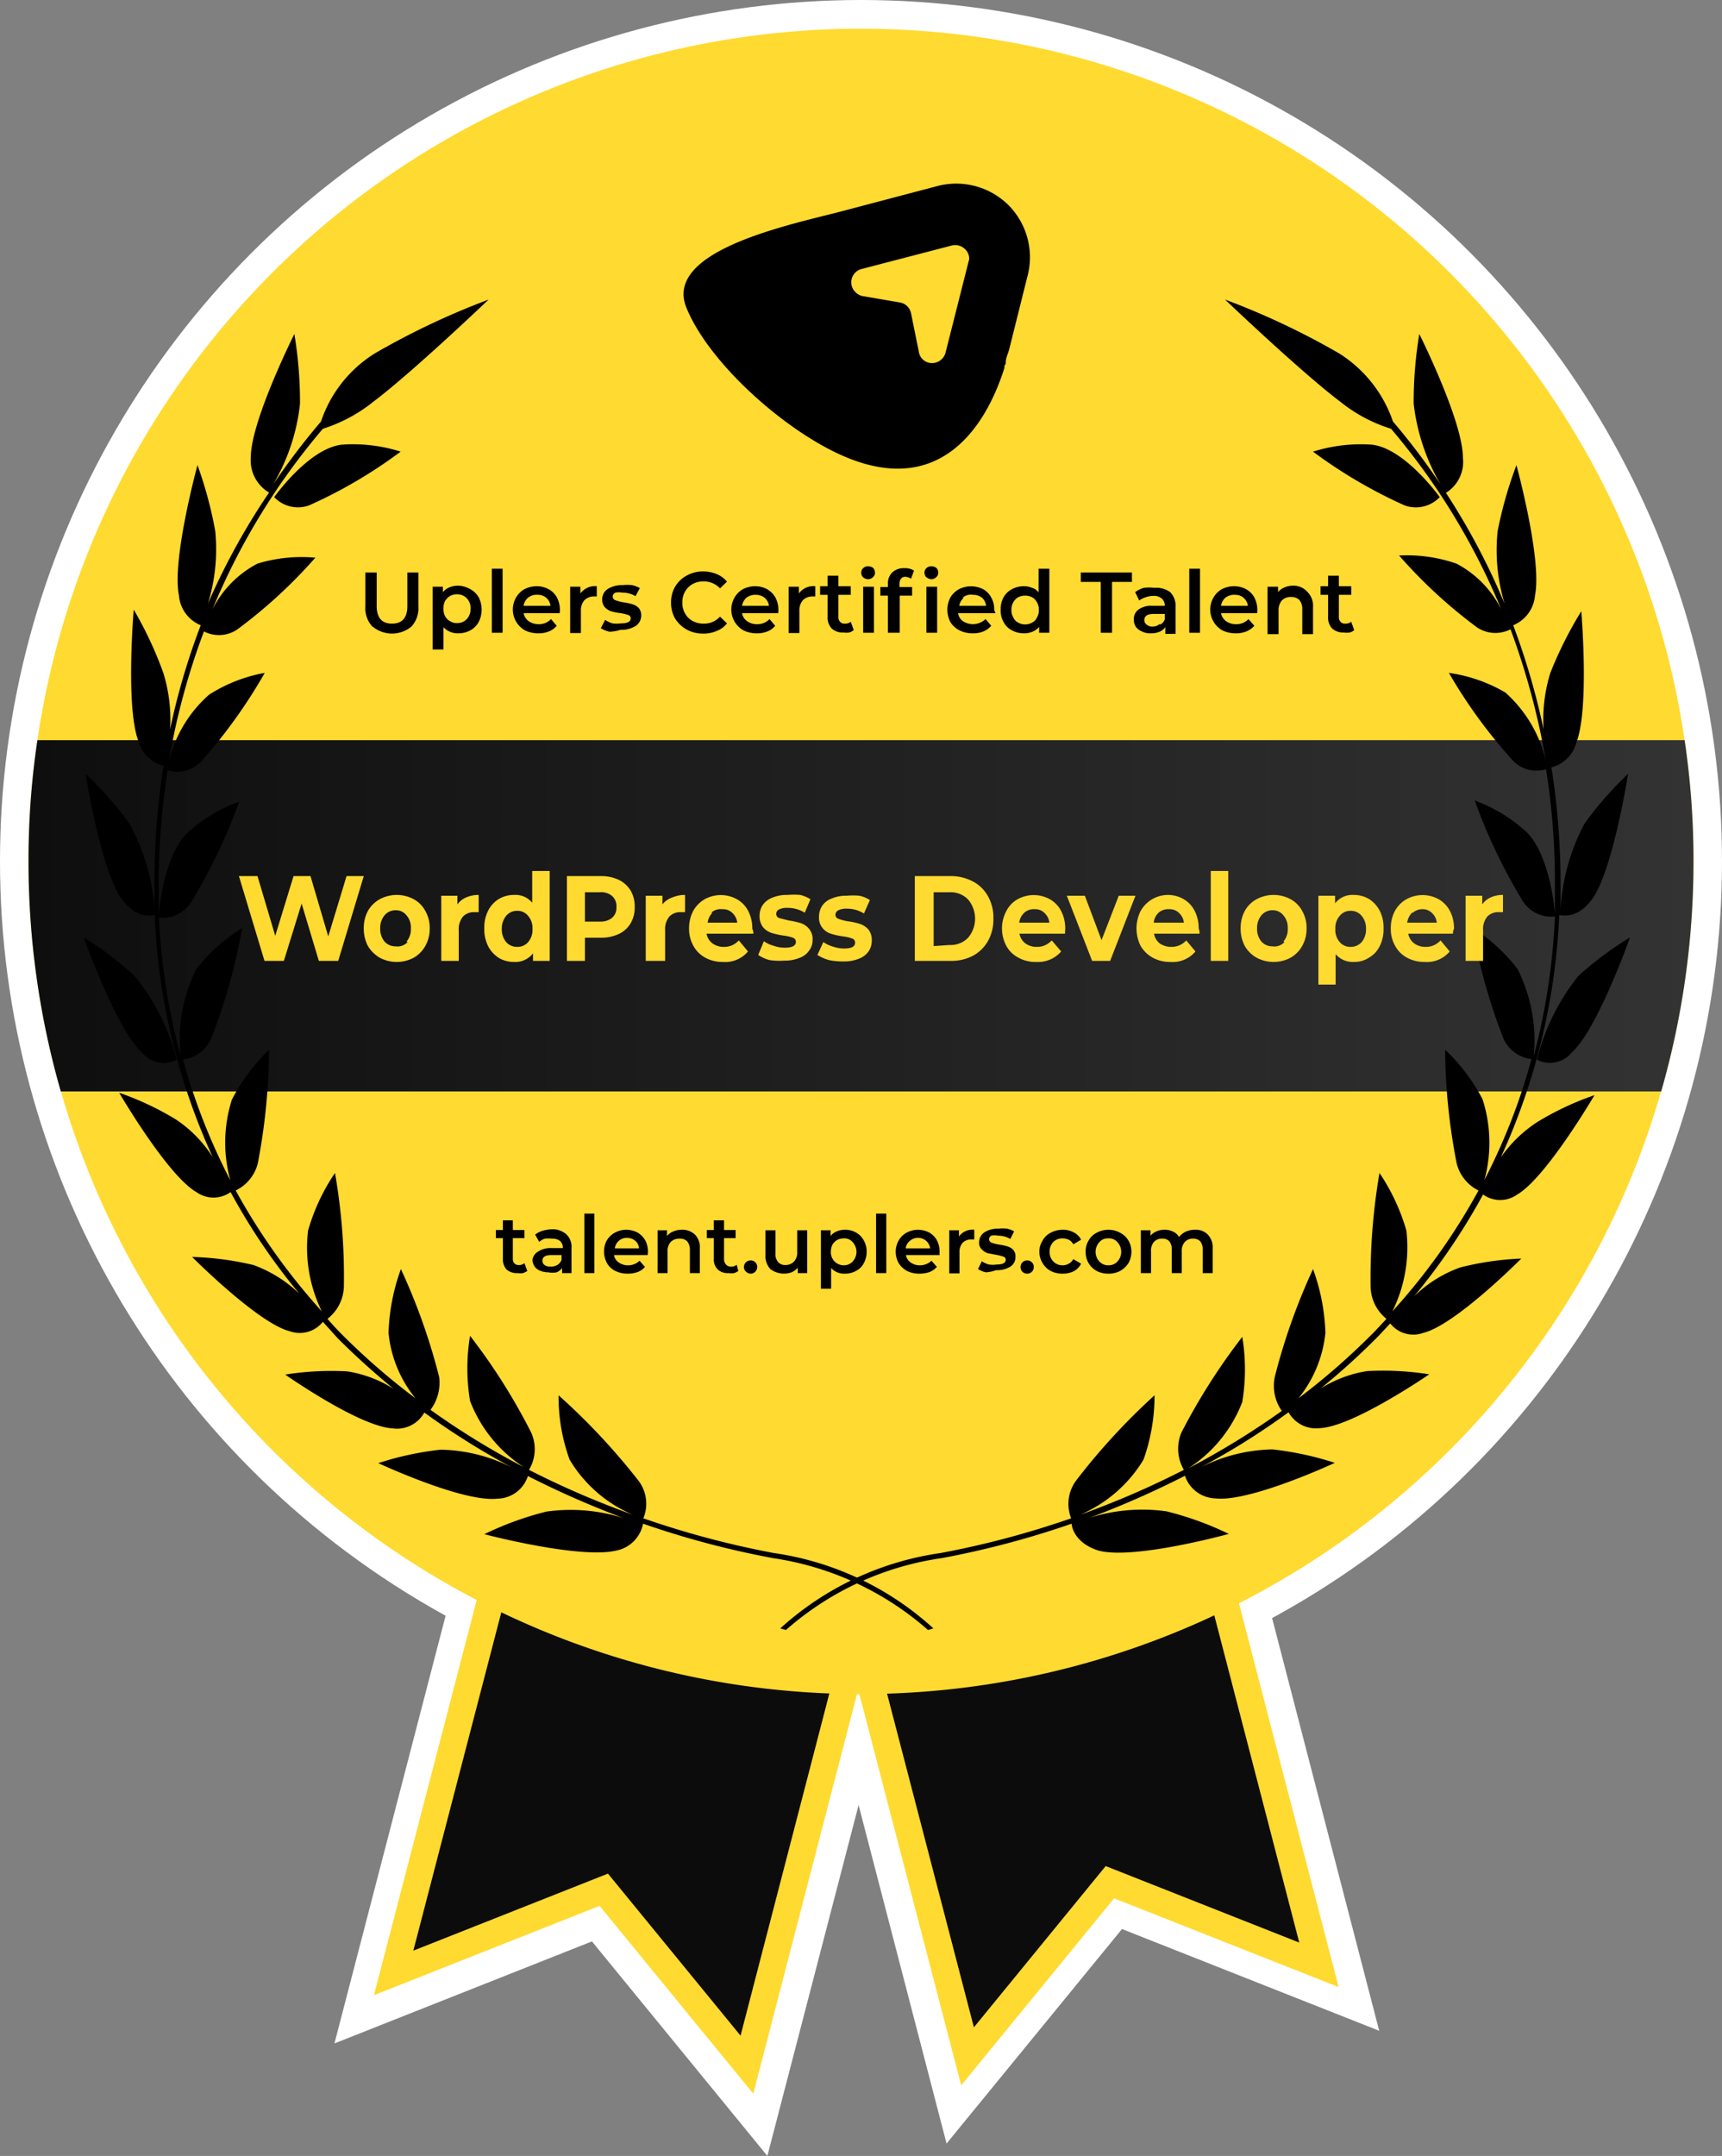 <svg xmlns="http://www.w3.org/2000/svg" xmlns:xlink="http://www.w3.org/1999/xlink" width="64" height="80.1" viewBox="0 0 64 80.1"><rect x="0" y="0" width="64" height="80.1" fill="#808080" stroke="none"/><defs><style>.cls-1{fill:#fff;}.cls-2{fill:#0c0c0c;stroke:#ffda30;stroke-miterlimit:10;}.cls-3{fill:#ffda30;}.cls-4{fill:url(#linear-gradient);}</style><linearGradient id="linear-gradient" x1="1.06" y1="34.04" x2="62.94" y2="34.04" gradientUnits="userSpaceOnUse"><stop offset="0" stop-color="#0e0e0e"/><stop offset="1" stop-color="#333"/></linearGradient></defs><g id="Layer_2" data-name="Layer 2"><g id="Layer_1-2" data-name="Layer 1"><polygon class="cls-1" points="12.43 75.92 18.09 54.15 34.18 58.34 28.52 80.1 22 72.13 12.43 75.92"/><polygon class="cls-1" points="51.26 75.45 45.61 53.69 29.52 57.87 35.18 79.64 41.7 71.67 51.26 75.45"/><circle class="cls-1" cx="32" cy="32" r="32"/><polygon class="cls-2" points="14.63 73.3 19.25 55.54 32.37 58.95 27.76 76.71 22.44 70.21 14.63 73.3"/><polygon class="cls-2" points="49.02 73 44.43 55.33 31.36 58.73 35.96 76.4 41.25 69.93 49.02 73"/><path class="cls-3" d="M62.94,32A30.94,30.94,0,1,1,1.06,32a30.26,30.26,0,0,1,.33-4.5,30.94,30.94,0,0,1,61.22,0A30.26,30.26,0,0,1,62.94,32Z"/><path d="M13.84,23.28a1,1,0,0,1-.26-.75V21.27H14v1.24q0,.66.57.66t.57-.66V21.27h.41v1.26a1,1,0,0,1-.26.75,1.13,1.13,0,0,1-1.44,0Z"/><path d="M17.48,21.89a.81.81,0,0,1,.31.3,1,1,0,0,1,.11.46,1,1,0,0,1-.11.46.77.77,0,0,1-.31.31.94.94,0,0,1-.45.11.72.72,0,0,1-.55-.23v.83h-.4V21.8h.38V22a.64.64,0,0,1,.25-.18.83.83,0,0,1,.32-.06A.94.94,0,0,1,17.48,21.89ZM17.35,23a.56.56,0,0,0,.14-.39.52.52,0,0,0-.14-.38.49.49,0,0,0-.36-.15.53.53,0,0,0-.26.06.58.58,0,0,0-.19.19.64.64,0,0,0-.06.28.61.61,0,0,0,.06.28.44.44,0,0,0,.19.19.44.44,0,0,0,.26.07A.49.49,0,0,0,17.35,23Z"/><path d="M18.28,21.13h.4v2.38h-.4Z"/><path d="M20.8,22.78H19.46a.48.48,0,0,0,.19.3.62.62,0,0,0,.37.11.6.6,0,0,0,.46-.19l.21.25a.7.7,0,0,1-.29.21,1,1,0,0,1-.39.07,1.12,1.12,0,0,1-.5-.11.89.89,0,0,1-.33-1.22.84.84,0,0,1,.31-.31,1,1,0,0,1,.46-.11.93.93,0,0,1,.44.11.77.77,0,0,1,.31.31,1,1,0,0,1,.11.46A.57.57,0,0,1,20.8,22.78Zm-1.18-.57a.49.49,0,0,0-.16.3h1A.46.46,0,0,0,20,22.1.52.52,0,0,0,19.62,22.21Z"/><path d="M22.18,21.78v.38h-.09a.5.5,0,0,0-.37.14.57.57,0,0,0-.13.39v.83h-.4V21.8h.38v.25A.67.67,0,0,1,22.18,21.78Z"/><path d="M22.65,23.47a1.06,1.06,0,0,1-.32-.13l.16-.31a1,1,0,0,0,.27.13,1.22,1.22,0,0,0,.32,0c.24,0,.36-.06.36-.19a.12.12,0,0,0-.09-.12,1.76,1.76,0,0,0-.29-.07,2.15,2.15,0,0,1-.35-.07.57.57,0,0,1-.23-.15.42.42,0,0,1-.1-.29.46.46,0,0,1,.21-.39,1,1,0,0,1,.55-.14,1.45,1.45,0,0,1,.35,0,1,1,0,0,1,.29.11l-.16.3a.9.9,0,0,0-.49-.13.6.6,0,0,0-.26,0,.17.17,0,0,0-.1.14.15.15,0,0,0,.1.14,2,2,0,0,0,.3.08,2,2,0,0,1,.34.07.55.55,0,0,1,.23.14.41.41,0,0,1,.09.28.46.46,0,0,1-.21.39,1,1,0,0,1-.56.14A1.4,1.4,0,0,1,22.65,23.47Z"/><path d="M25.52,23.39a1.21,1.21,0,0,1-.43-.41,1.18,1.18,0,0,1-.15-.59,1.15,1.15,0,0,1,.15-.59,1.11,1.11,0,0,1,.44-.42,1.23,1.23,0,0,1,.61-.15,1.35,1.35,0,0,1,.5.1,1,1,0,0,1,.38.28l-.26.25a.83.83,0,0,0-.6-.26.84.84,0,0,0-.42.1.75.75,0,0,0-.28.28.8.8,0,0,0-.1.41.77.77,0,0,0,.1.4.69.69,0,0,0,.28.28.84.84,0,0,0,.42.1.79.79,0,0,0,.6-.26l.26.25a.88.88,0,0,1-.38.28,1.19,1.19,0,0,1-.51.1A1.25,1.25,0,0,1,25.52,23.39Z"/><path d="M28.92,22.78H27.58a.44.44,0,0,0,.19.3.59.59,0,0,0,.36.11A.61.61,0,0,0,28.6,23l.21.25a.7.7,0,0,1-.29.21,1,1,0,0,1-.39.07,1.12,1.12,0,0,1-.5-.11.89.89,0,0,1-.33-1.22.84.84,0,0,1,.31-.31,1,1,0,0,1,.45-.11.94.94,0,0,1,.45.11.84.84,0,0,1,.31.31,1,1,0,0,1,.11.46A.57.57,0,0,1,28.92,22.78Zm-1.18-.57a.49.49,0,0,0-.16.3h1a.49.49,0,0,0-.16-.3.52.52,0,0,0-.33-.11A.52.52,0,0,0,27.74,22.21Z"/><path d="M30.3,21.78v.38h-.09a.5.5,0,0,0-.37.14.57.57,0,0,0-.13.39v.83h-.4V21.8h.38v.25A.67.67,0,0,1,30.3,21.78Z"/><path d="M31.73,23.41a.46.46,0,0,1-.17.09.76.76,0,0,1-.21,0,.6.6,0,0,1-.44-.15.58.58,0,0,1-.15-.43v-.82h-.28v-.32h.28v-.39h.4v.39h.46v.32h-.46v.81a.25.25,0,0,0,.06.19.21.21,0,0,0,.18.07.32.32,0,0,0,.22-.07Z"/><path d="M32.08,21.45a.23.23,0,0,1-.07-.17.21.21,0,0,1,.07-.17.24.24,0,0,1,.18-.07.29.29,0,0,1,.19.06.26.26,0,0,1,.07.17.21.21,0,0,1-.07.17.26.26,0,0,1-.19.08A.29.29,0,0,1,32.08,21.45Zm0,.35h.4v1.71h-.4Z"/><path d="M33.43,21.71v.1h.47v.32h-.46v1.38H33V22.13h-.28v-.32H33V21.7a.56.56,0,0,1,.16-.43.61.61,0,0,1,.45-.16.6.6,0,0,1,.36.09l-.11.3a.44.44,0,0,0-.22-.07C33.51,21.43,33.43,21.53,33.43,21.71Zm1-.26a.23.23,0,0,1-.07-.17.21.21,0,0,1,.07-.17.24.24,0,0,1,.18-.07.29.29,0,0,1,.19.06.22.22,0,0,1,.07.17.21.21,0,0,1-.07.17.26.26,0,0,1-.19.08A.29.29,0,0,1,34.44,21.45Zm0,.35h.4v1.71h-.4Z"/><path d="M37,22.78H35.61a.43.43,0,0,0,.18.3.68.68,0,0,0,.84-.08l.21.25a.78.78,0,0,1-.29.21,1,1,0,0,1-.4.07,1.07,1.07,0,0,1-.49-.11.85.85,0,0,1-.34-.31,1,1,0,0,1-.11-.46,1,1,0,0,1,.11-.45.87.87,0,0,1,.32-.31,1,1,0,0,1,.9,0,.75.75,0,0,1,.3.31.87.87,0,0,1,.11.46Zm-1.18-.57a.51.51,0,0,0-.17.3h1a.48.48,0,0,0-.15-.3.52.52,0,0,0-.33-.11A.48.48,0,0,0,35.77,22.21Z"/><path d="M39,21.13v2.38h-.38v-.22a.64.64,0,0,1-.25.18.79.79,0,0,1-.32.06.93.93,0,0,1-.44-.11.71.71,0,0,1-.31-.31.85.85,0,0,1-.11-.46.9.9,0,0,1,.11-.46.75.75,0,0,1,.31-.3.93.93,0,0,1,.44-.11.78.78,0,0,1,.31.06.46.46,0,0,1,.24.17v-.88Zm-.64,2a.37.37,0,0,0,.18-.19.51.51,0,0,0,.07-.28.53.53,0,0,0-.07-.28.47.47,0,0,0-.18-.19.59.59,0,0,0-.52,0,.47.47,0,0,0-.18.19.53.53,0,0,0-.07.28.51.51,0,0,0,.07.28.37.37,0,0,0,.18.19.52.52,0,0,0,.52,0Z"/><path d="M40.91,21.62h-.74v-.35h1.9v.35h-.74v1.89h-.42Z"/><path d="M43.49,22a.71.71,0,0,1,.2.55v1h-.38V23.3a.51.51,0,0,1-.21.17.81.81,0,0,1-.33.06.67.67,0,0,1-.33-.07.52.52,0,0,1-.23-.18.46.46,0,0,1-.07-.26.43.43,0,0,1,.17-.37.79.79,0,0,1,.54-.14h.44v0a.34.34,0,0,0-.11-.27.44.44,0,0,0-.32-.1.92.92,0,0,0-.28.05.9.9,0,0,0-.24.12L42.19,22a1,1,0,0,1,.32-.16,1.75,1.75,0,0,1,.4,0A.86.86,0,0,1,43.49,22Zm-.37,1.21a.37.37,0,0,0,.17-.2v-.2h-.42c-.23,0-.34.08-.34.23a.2.2,0,0,0,.09.17.33.33,0,0,0,.24.07A.44.44,0,0,0,43.12,23.17Z"/><path d="M44.2,21.13h.4v2.38h-.4Z"/><path d="M46.72,22.78H45.38a.48.48,0,0,0,.19.3.62.62,0,0,0,.37.11A.59.59,0,0,0,46.4,23l.22.25a.81.81,0,0,1-.3.21,1,1,0,0,1-.39.07,1.12,1.12,0,0,1-.5-.11.89.89,0,0,1-.33-1.22.84.84,0,0,1,.31-.31,1,1,0,0,1,.46-.11.93.93,0,0,1,.44.11.77.77,0,0,1,.31.31,1,1,0,0,1,.11.46A.57.57,0,0,1,46.72,22.78Zm-1.18-.57a.49.49,0,0,0-.16.3h1a.49.49,0,0,0-.16-.3.48.48,0,0,0-.32-.11A.52.52,0,0,0,45.54,22.21Z"/><path d="M48.6,22a.73.73,0,0,1,.2.56v1h-.4v-.93a.5.5,0,0,0-.11-.34.41.41,0,0,0-.3-.11.46.46,0,0,0-.35.13.56.56,0,0,0-.12.38v.87h-.41V21.8h.39V22a.58.58,0,0,1,.25-.18.88.88,0,0,1,.33-.06A.69.69,0,0,1,48.6,22Z"/><path d="M50.33,23.41a.39.39,0,0,1-.17.09.66.66,0,0,1-.21,0,.62.62,0,0,1-.44-.15.58.58,0,0,1-.15-.43v-.82h-.28v-.32h.28v-.39h.4v.39h.46v.32h-.46v.81a.25.25,0,0,0,.06.19.21.21,0,0,0,.18.07.32.32,0,0,0,.22-.07Z"/><path d="M37.49,7.63a2.76,2.76,0,0,0-2.68-.71l-3.49.92c-1.9.5-6.68,1.45-5.81,3.59s3.86,4.75,6.07,5.61c3.28,1.29,5-1,5.75-3.37,0-.05,0-.1.05-.15v-.06c0-.16.09-.33.13-.49l.67-2.68A2.75,2.75,0,0,0,37.49,7.63ZM36,9.71l-.86,3.4a.52.52,0,0,1-.51.38.49.49,0,0,1-.48-.42l-.29-1.43a.51.51,0,0,0-.4-.4L32.06,11a.51.51,0,0,1-.26-.14.5.5,0,0,1-.16-.34A.51.51,0,0,1,32,10l3.38-.88a.52.52,0,0,1,.49.14.48.48,0,0,1,.15.36A.5.5,0,0,1,36,9.71Z"/><path d="M19.6,47.22a.8.8,0,0,1-.16.08.68.68,0,0,1-.2,0,.58.58,0,0,1-.41-.13.56.56,0,0,1-.14-.4V46h-.26v-.3h.26v-.36h.37v.36h.43V46h-.43v.76a.24.24,0,0,0,.06.18.21.21,0,0,0,.16.06.28.28,0,0,0,.21-.07Z"/><path d="M21.05,45.86a.63.63,0,0,1,.19.51v.93h-.35v-.19a.46.46,0,0,1-.2.16.72.72,0,0,1-.31,0,.78.78,0,0,1-.31-.06.44.44,0,0,1-.21-.17.48.48,0,0,1-.07-.24A.42.42,0,0,1,20,46.5a.83.83,0,0,1,.5-.13h.42v0a.36.36,0,0,0-.1-.26.45.45,0,0,0-.3-.09,1.26,1.26,0,0,0-.27,0,.61.61,0,0,0-.21.12l-.15-.27a.84.84,0,0,1,.3-.15,1.5,1.5,0,0,1,.37-.05A.78.78,0,0,1,21.05,45.86ZM20.71,47a.38.38,0,0,0,.16-.19v-.18h-.39c-.21,0-.32.07-.32.21a.19.19,0,0,0,.08.16.36.36,0,0,0,.22.06A.49.49,0,0,0,20.71,47Z"/><path d="M21.72,45.09h.37V47.3h-.37Z"/><path d="M24.07,46.63H22.82a.41.41,0,0,0,.17.27.58.58,0,0,0,.35.11.6.6,0,0,0,.43-.17l.2.23a.66.66,0,0,1-.27.19,1.06,1.06,0,0,1-.37.06,1,1,0,0,1-.46-.1.73.73,0,0,1-.31-.29.88.88,0,0,1-.11-.42.82.82,0,0,1,.1-.42.76.76,0,0,1,.3-.29.85.85,0,0,1,.42-.11.93.93,0,0,1,.42.1.81.81,0,0,1,.29.29.89.89,0,0,1,.1.44A.54.54,0,0,1,24.07,46.63ZM23,46.1a.45.45,0,0,0-.15.28h.9a.4.4,0,0,0-.14-.28.47.47,0,0,0-.31-.11A.44.44,0,0,0,23,46.1Z"/><path d="M25.83,45.87a.68.68,0,0,1,.18.52v.91h-.37v-.86a.49.49,0,0,0-.1-.32.37.37,0,0,0-.28-.1.45.45,0,0,0-.33.12.49.49,0,0,0-.12.36v.8h-.37V45.71h.35v.21a.59.59,0,0,1,.24-.17.78.78,0,0,1,.31-.06A.67.67,0,0,1,25.83,45.87Z"/><path d="M27.44,47.22a.48.48,0,0,1-.16.08.65.65,0,0,1-.2,0,.55.55,0,0,1-.4-.13.52.52,0,0,1-.15-.4V46h-.26v-.3h.26v-.36h.38v.36h.43V46h-.43v.76A.3.3,0,0,0,27,47a.24.24,0,0,0,.17.06.31.31,0,0,0,.21-.07Z"/><path d="M27.73,47.25a.21.21,0,0,1-.08-.17.25.25,0,0,1,.07-.18.24.24,0,0,1,.18-.07.21.21,0,0,1,.17.07.21.21,0,0,1,.07.18.24.24,0,0,1-.41.17Z"/><path d="M30,45.71V47.3h-.35v-.2a.66.66,0,0,1-.23.17.84.84,0,0,1-.79-.12.72.72,0,0,1-.18-.53v-.91h.37v.86a.44.44,0,0,0,.1.32.34.34,0,0,0,.27.11.43.43,0,0,0,.32-.13.48.48,0,0,0,.12-.35v-.81Z"/><path d="M31.81,45.79a.74.74,0,0,1,.29.29.83.83,0,0,1,.11.43.89.89,0,0,1-.11.43.65.65,0,0,1-.29.28.8.8,0,0,1-.41.1.64.64,0,0,1-.51-.21v.77h-.38V45.71h.36v.21a.55.55,0,0,1,.23-.17.73.73,0,0,1,.3-.06A.8.8,0,0,1,31.81,45.79Zm-.12,1.08a.53.53,0,0,0,0-.72.4.4,0,0,0-.33-.14.54.54,0,0,0-.25.06.55.55,0,0,0-.17.17.6.6,0,0,0-.06.27.48.48,0,0,0,.48.5A.44.44,0,0,0,31.69,46.87Z"/><path d="M32.56,45.09h.38V47.3h-.38Z"/><path d="M34.92,46.63H33.67a.41.41,0,0,0,.17.27.55.55,0,0,0,.34.11.62.62,0,0,0,.44-.17l.2.23a.74.74,0,0,1-.27.19,1.1,1.1,0,0,1-.37.06,1,1,0,0,1-.47-.1.86.86,0,0,1-.31-.29.88.88,0,0,1-.11-.42.82.82,0,0,1,.11-.42.74.74,0,0,1,.29-.29.89.89,0,0,1,.43-.11.92.92,0,0,1,.41.1.74.74,0,0,1,.29.29.89.89,0,0,1,.1.44Zm-1.1-.53a.42.42,0,0,0-.16.28h.91a.45.45,0,0,0-.15-.28.46.46,0,0,0-.6,0Z"/><path d="M36.21,45.69v.36h-.09a.45.45,0,0,0-.34.12.53.53,0,0,0-.12.37v.77h-.38V45.71h.36v.23A.62.62,0,0,1,36.21,45.69Z"/><path d="M36.64,47.27a.87.87,0,0,1-.29-.12l.14-.29a.89.89,0,0,0,.26.12,1,1,0,0,0,.3,0q.33,0,.33-.18a.12.12,0,0,0-.08-.11,1.59,1.59,0,0,0-.28-.07l-.32-.06a.6.6,0,0,1-.21-.14.33.33,0,0,1-.1-.27.44.44,0,0,1,.19-.36.89.89,0,0,1,.52-.14,1.24,1.24,0,0,1,.33,0,.88.88,0,0,1,.26.1l-.14.28a.9.9,0,0,0-.46-.12.55.55,0,0,0-.25,0,.16.16,0,0,0-.08.13.14.14,0,0,0,.09.13,1.59,1.59,0,0,0,.28.07,1.94,1.94,0,0,1,.32.07.46.46,0,0,1,.21.13.35.35,0,0,1,.08.26.41.41,0,0,1-.19.36.93.93,0,0,1-.53.13A1.24,1.24,0,0,1,36.64,47.27Z"/><path d="M38,47.25a.24.24,0,0,1-.07-.17A.25.25,0,0,1,38,46.9a.24.24,0,0,1,.18-.07.22.22,0,0,1,.17.07.21.21,0,0,1,.07.18.21.21,0,0,1-.07.17.23.23,0,0,1-.17.07A.24.24,0,0,1,38,47.25Z"/><path d="M39.05,47.22a.76.76,0,0,1-.3-.29.79.79,0,0,1-.12-.42.74.74,0,0,1,.12-.42.7.7,0,0,1,.3-.29.94.94,0,0,1,.45-.11.8.8,0,0,1,.41.1.59.59,0,0,1,.27.27l-.29.17a.4.4,0,0,0-.17-.17.56.56,0,0,0-.23-.05.47.47,0,0,0-.34.13.51.51,0,0,0-.14.37.49.49,0,0,0,.14.36.46.46,0,0,0,.34.14.44.44,0,0,0,.23-.06.4.4,0,0,0,.17-.17l.29.17a.66.66,0,0,1-.27.28.91.91,0,0,1-.41.09A.93.93,0,0,1,39.05,47.22Z"/><path d="M40.76,47.22a.76.76,0,0,1-.3-.29.78.78,0,0,1-.11-.42.73.73,0,0,1,.11-.42.7.7,0,0,1,.3-.29.89.89,0,0,1,.43-.11.9.9,0,0,1,.44.11.78.78,0,0,1,.31.29.82.82,0,0,1,.11.42.88.88,0,0,1-.11.42.86.86,0,0,1-.31.29.89.89,0,0,1-.44.1A.88.88,0,0,1,40.76,47.22Zm.77-.35a.53.53,0,0,0,0-.72.41.41,0,0,0-.34-.14.4.4,0,0,0-.33.14.53.53,0,0,0,0,.72.44.44,0,0,0,.33.14A.44.44,0,0,0,41.53,46.87Z"/><path d="M44.89,45.87a.68.68,0,0,1,.18.52v.91H44.7v-.86a.49.49,0,0,0-.09-.32.36.36,0,0,0-.27-.1.38.38,0,0,0-.3.12.48.48,0,0,0-.12.35v.81h-.37v-.86a.49.49,0,0,0-.09-.32.33.33,0,0,0-.27-.1.38.38,0,0,0-.3.12.48.48,0,0,0-.11.35v.81H42.4V45.71h.36v.2a.6.6,0,0,1,.22-.16.73.73,0,0,1,.3-.06.66.66,0,0,1,.32.07.47.47,0,0,1,.22.2.69.69,0,0,1,.25-.2.81.81,0,0,1,.35-.07A.61.61,0,0,1,44.89,45.87Z"/><path class="cls-4" d="M62.94,32a30.93,30.93,0,0,1-1.2,8.55H2.26A30.93,30.93,0,0,1,1.06,32a30.26,30.26,0,0,1,.33-4.5H62.61A30.26,30.26,0,0,1,62.94,32Z"/><path d="M53.51,18.47s-1.3-1.82-2.53-1.95a5.9,5.9,0,0,0-2.18.26,18.13,18.13,0,0,0,3.41,2A1.23,1.23,0,0,0,53.51,18.47Z"/><path d="M57.12,39.37a1.05,1.05,0,0,0,1.3-.27c.95-.85,2.16-4.27,2.16-4.27a12.48,12.48,0,0,0-1.92,1.43A8.17,8.17,0,0,0,57.12,39.37Z"/><path d="M55.78,43a24.09,24.09,0,0,0,2.17-9c.1,0,.67.16,1.21-.58.77-1,1.35-4.67,1.35-4.67a13.24,13.24,0,0,0-1.62,1.85A7.69,7.69,0,0,0,58,33.78c0-.32,0-.65,0-1a27.53,27.53,0,0,0-.34-4.27,1.28,1.28,0,0,0,.92-.9c.5-1.25.19-4.9.19-4.9A14.66,14.66,0,0,0,57.62,25a5.83,5.83,0,0,0-.25,2.1,26.86,26.86,0,0,0-1.13-3.87,1.31,1.31,0,0,0,.81-1.11c.27-1.33-.69-4.84-.69-4.84a15.2,15.2,0,0,0-.7,2.46,6.85,6.85,0,0,0,.26,2.69,25.34,25.34,0,0,0-2.18-4.12A1.35,1.35,0,0,0,54.37,17c0-1.36-1.62-4.59-1.62-4.59A15.43,15.43,0,0,0,52.54,15a7.73,7.73,0,0,0,1,3,24.77,24.77,0,0,0-1.77-2.34,4.82,4.82,0,0,0-2-2.53,28.08,28.08,0,0,0-4.24-2s2.83,2.7,4.29,3.8a5.67,5.67,0,0,0,1.88,1,25.16,25.16,0,0,1,4.09,6.7,3.87,3.87,0,0,0-1.66-1.69A5.6,5.6,0,0,0,52,20.64a18.35,18.35,0,0,0,2.91,2.68,1.23,1.23,0,0,0,1.23.06,27.42,27.42,0,0,1,1.31,4.86,4.93,4.93,0,0,0-1.5-2.51A5.73,5.73,0,0,0,53.85,25a19,19,0,0,0,2.38,3.26,1.21,1.21,0,0,0,1.23.32,26.38,26.38,0,0,1,.33,4.18c0,.42,0,.84,0,1.25,0-.29-.22-2.33-1.09-3.13a5.88,5.88,0,0,0-1.89-1.14,20.35,20.35,0,0,0,1.78,3.73,1.25,1.25,0,0,0,1.2.58A24.27,24.27,0,0,1,57,39.25,5.89,5.89,0,0,0,56.4,36a6.46,6.46,0,0,0-1.68-1.53,22.22,22.22,0,0,0,1.13,4.05,1.31,1.31,0,0,0,1.07.83,22.85,22.85,0,0,1-1.75,4.49,5.26,5.26,0,0,0-.07-3A7,7,0,0,0,53.71,39a22.49,22.49,0,0,0,.43,4.23,1.54,1.54,0,0,0,.81,1,23.14,23.14,0,0,1-3.2,4.49,5.36,5.36,0,0,0,.52-3,7.6,7.6,0,0,0-1-2.14,23.12,23.12,0,0,0-.33,4.23A1.57,1.57,0,0,0,51.53,49c-.17.18-.33.36-.5.53a25.81,25.81,0,0,1-2.77,2.42,4.6,4.6,0,0,0,1-2.43,7.57,7.57,0,0,0-.46-2.37,23,23,0,0,0-1.42,4,1.62,1.62,0,0,0,.26,1.27,29.53,29.53,0,0,1-3.47,2.13,5.11,5.11,0,0,0,2-2.46,7.36,7.36,0,0,0,0-2.42,23.17,23.17,0,0,0-2.26,3.55A1.55,1.55,0,0,0,44,54.61a32.55,32.55,0,0,1-3.86,1.67,5.09,5.09,0,0,0,2.36-2.05,7.11,7.11,0,0,0,.41-2.39A24.24,24.24,0,0,0,40,55a1.46,1.46,0,0,0-.19,1.41,33.55,33.55,0,0,1-4.85,1.29A11.21,11.21,0,0,0,29,60.5l.21.06A11.14,11.14,0,0,1,35,57.89a33.61,33.61,0,0,0,4.83-1.28c0,.16.16.74,1,1,1.32.35,4.84-.62,4.84-.62a11.77,11.77,0,0,0-2.32-.84,6.47,6.47,0,0,0-2.85.24,34.17,34.17,0,0,0,3.54-1.56,1.23,1.23,0,0,0,1.13.84c1.28.15,4.44-1.32,4.44-1.32a11.5,11.5,0,0,0-2.32-.5,6.14,6.14,0,0,0-2.71.69,27.11,27.11,0,0,0,3.31-2.07,1.17,1.17,0,0,0,1.17.59c1.24-.06,4.06-2,4.06-2a11.06,11.06,0,0,0-2.31-.12,4.59,4.59,0,0,0-1.73.65,26.45,26.45,0,0,0,2.07-1.87c.18-.18.35-.37.52-.55a1.09,1.09,0,0,0,1.23.35c1.19-.29,3.64-2.76,3.64-2.76a11,11,0,0,0-2.27.33,4.72,4.72,0,0,0-1.71,1.07,23.7,23.7,0,0,0,2.56-3.78,1.09,1.09,0,0,0,1.27,0c1.07-.62,2.87-3.69,2.87-3.69a10.82,10.82,0,0,0-2.13,1A4.91,4.91,0,0,0,55.78,43Z"/><path d="M10.19,18.47s1.29-1.82,2.52-1.95a5.86,5.86,0,0,1,2.18.26,17.79,17.79,0,0,1-3.41,2A1.22,1.22,0,0,1,10.19,18.47Z"/><path d="M6.57,39.37a1.05,1.05,0,0,1-1.3-.27c-.94-.85-2.16-4.27-2.16-4.27A12,12,0,0,1,5,36.26,8,8,0,0,1,6.57,39.37Z"/><path d="M7.91,43a23.89,23.89,0,0,1-2.16-9c-.1,0-.67.16-1.21-.58-.78-1-1.36-4.67-1.36-4.67a13,13,0,0,1,1.63,1.85,7.66,7.66,0,0,1,.93,3.12c0-.32,0-.65,0-1a27.53,27.53,0,0,1,.34-4.27,1.28,1.28,0,0,1-.93-.9c-.49-1.25-.18-4.9-.18-4.9A14.11,14.11,0,0,1,6.07,25a5.83,5.83,0,0,1,.25,2.1,25.68,25.68,0,0,1,1.14-3.87,1.31,1.31,0,0,1-.81-1.11c-.27-1.33.69-4.84.69-4.84A15.2,15.2,0,0,1,8,19.73a6.85,6.85,0,0,1-.27,2.69A25.34,25.34,0,0,1,10,18.3,1.39,1.39,0,0,1,9.32,17c0-1.36,1.62-4.59,1.62-4.59A15.43,15.43,0,0,1,11.15,15a7.41,7.41,0,0,1-1,3,26.71,26.71,0,0,1,1.78-2.34,4.77,4.77,0,0,1,2-2.53,28.16,28.16,0,0,1,4.23-2s-2.83,2.7-4.29,3.8a5.76,5.76,0,0,1-1.87,1,25.19,25.19,0,0,0-4.1,6.7,3.9,3.9,0,0,1,1.67-1.69,5.6,5.6,0,0,1,2.15-.22,18.55,18.55,0,0,1-2.92,2.68,1.22,1.22,0,0,1-1.22.06,25.81,25.81,0,0,0-1.31,4.86,4.8,4.8,0,0,1,1.5-2.51A5.71,5.71,0,0,1,9.84,25,19.41,19.41,0,0,1,7.47,28.3a1.23,1.23,0,0,1-1.24.32A27.62,27.62,0,0,0,5.9,32.8c0,.42,0,.84,0,1.25,0-.29.22-2.33,1.09-3.13a5.87,5.87,0,0,1,1.9-1.14,20.35,20.35,0,0,1-1.78,3.73,1.26,1.26,0,0,1-1.2.58,23.65,23.65,0,0,0,.81,5.16A5.71,5.71,0,0,1,7.3,36,6.51,6.51,0,0,1,9,34.48a21.41,21.41,0,0,1-1.13,4.05,1.3,1.3,0,0,1-1.07.83,22.88,22.88,0,0,0,1.76,4.49,5.25,5.25,0,0,1,.06-3A7.28,7.28,0,0,1,10,39a23.12,23.12,0,0,1-.42,4.23,1.54,1.54,0,0,1-.82,1,23.57,23.57,0,0,0,3.2,4.49,5.36,5.36,0,0,1-.51-3,7.42,7.42,0,0,1,1-2.14,22.23,22.23,0,0,1,.33,4.23A1.57,1.57,0,0,1,12.17,49c.16.18.32.36.49.53a25,25,0,0,0,2.78,2.42,4.53,4.53,0,0,1-1-2.43,7.57,7.57,0,0,1,.46-2.37,23,23,0,0,1,1.42,4A1.67,1.67,0,0,1,16,52.38a28.73,28.73,0,0,0,3.47,2.13,5.11,5.11,0,0,1-2-2.46,7.36,7.36,0,0,1,0-2.42,22.56,22.56,0,0,1,2.25,3.55,1.49,1.49,0,0,1-.06,1.43,32.69,32.69,0,0,0,3.87,1.67,5,5,0,0,1-2.36-2.05,6.83,6.83,0,0,1-.41-2.39A24.37,24.37,0,0,1,23.72,55a1.41,1.41,0,0,1,.19,1.41,33.55,33.55,0,0,0,4.85,1.29,11.13,11.13,0,0,1,5.93,2.8l-.2.06a11.18,11.18,0,0,0-5.76-2.67,33.27,33.27,0,0,1-4.83-1.28,1.26,1.26,0,0,1-1,1C21.53,57.93,18,57,18,57a11.83,11.83,0,0,1,2.31-.84,6.51,6.51,0,0,1,2.86.24,34.34,34.34,0,0,1-3.55-1.56,1.21,1.21,0,0,1-1.13.84c-1.28.15-4.43-1.32-4.43-1.32a11.5,11.5,0,0,1,2.32-.5,6.1,6.1,0,0,1,2.7.69,27.9,27.9,0,0,1-3.31-2.07,1.16,1.16,0,0,1-1.17.59c-1.24-.06-4-2-4-2a11,11,0,0,1,2.3-.12,4.53,4.53,0,0,1,1.73.65c-.72-.59-1.42-1.22-2.07-1.87L12,49.11a1.1,1.1,0,0,1-1.23.35C9.6,49.17,7.14,46.7,7.14,46.7A11.09,11.09,0,0,1,9.42,47a4.81,4.81,0,0,1,1.71,1.07,23.06,23.06,0,0,1-2.56-3.78,1.09,1.09,0,0,1-1.27,0c-1.08-.62-2.87-3.69-2.87-3.69a10.87,10.87,0,0,1,2.12,1A4.67,4.67,0,0,1,7.91,43Z"/><path class="cls-3" d="M13.52,32.55l-.95,3.15h-.72l-.64-2.13-.66,2.13H9.83l-.95-3.15h.69l.66,2.22.68-2.22h.63l.66,2.24.68-2.24Z"/><path class="cls-3" d="M14.11,35.58a1.24,1.24,0,0,1-.44-.44,1.38,1.38,0,0,1-.15-.65,1.34,1.34,0,0,1,.15-.64,1.16,1.16,0,0,1,.44-.44,1.34,1.34,0,0,1,1.27,0,1.07,1.07,0,0,1,.43.44,1.24,1.24,0,0,1,.16.64,1.28,1.28,0,0,1-.16.65,1.14,1.14,0,0,1-.43.44,1.34,1.34,0,0,1-1.27,0Zm1-.6a.69.69,0,0,0,.16-.49.68.68,0,0,0-.16-.48.49.49,0,0,0-.41-.19.52.52,0,0,0-.41.19.73.73,0,0,0-.16.48.74.74,0,0,0,.16.49.54.54,0,0,0,.41.18A.51.51,0,0,0,15.15,35Z"/><path class="cls-3" d="M17.33,33.34a1.14,1.14,0,0,1,.46-.09v.64h-.15a.56.56,0,0,0-.43.16.73.73,0,0,0-.16.51V35.7H16.4V33.28H17v.32A.79.79,0,0,1,17.33,33.34Z"/><path class="cls-3" d="M20.43,32.36V35.7h-.62v-.28a.83.83,0,0,1-.7.32,1.1,1.1,0,0,1-.57-.15,1.14,1.14,0,0,1-.4-.44,1.39,1.39,0,0,1-.14-.66,1.35,1.35,0,0,1,.14-.65,1.07,1.07,0,0,1,.4-.44,1.1,1.1,0,0,1,.57-.15.8.8,0,0,1,.67.29V32.36ZM19.63,35a.69.69,0,0,0,.16-.49.68.68,0,0,0-.16-.48.5.5,0,0,0-.41-.19.52.52,0,0,0-.41.19.73.73,0,0,0-.16.48.74.74,0,0,0,.16.49.54.54,0,0,0,.41.18A.52.52,0,0,0,19.63,35Z"/><path class="cls-3" d="M23,32.69a1.07,1.07,0,0,1,.44.4,1.17,1.17,0,0,1,.15.61,1.16,1.16,0,0,1-.15.6,1,1,0,0,1-.44.4,1.54,1.54,0,0,1-.67.14h-.59v.86h-.67V32.55h1.26A1.54,1.54,0,0,1,23,32.69Zm-.25,1.41a.49.49,0,0,0,.16-.4.5.5,0,0,0-.16-.41.63.63,0,0,0-.46-.14h-.55v1.09h.55A.68.68,0,0,0,22.75,34.1Z"/><path class="cls-3" d="M25,33.34a1.14,1.14,0,0,1,.46-.09v.64h-.15a.56.56,0,0,0-.43.16.73.73,0,0,0-.16.51V35.7H24V33.28h.62v.32A.79.79,0,0,1,25,33.34Z"/><path class="cls-3" d="M28,34.69H26.26a.57.57,0,0,0,.22.36.7.7,0,0,0,.42.13.75.75,0,0,0,.31-.06.83.83,0,0,0,.25-.18l.34.41a1.1,1.1,0,0,1-.92.39,1.35,1.35,0,0,1-.67-.16,1.1,1.1,0,0,1-.44-.44,1.28,1.28,0,0,1-.16-.65,1.37,1.37,0,0,1,.15-.64,1.14,1.14,0,0,1,.43-.44,1.24,1.24,0,0,1,1.2,0,1.05,1.05,0,0,1,.42.44,1.4,1.4,0,0,1,.15.66S28,34.57,28,34.69Zm-1.52-.78a.65.65,0,0,0-.18.37h1.1a.57.57,0,0,0-.18-.36.49.49,0,0,0-.37-.14A.54.54,0,0,0,26.43,33.91Z"/><path class="cls-3" d="M28.6,35.67a1.38,1.38,0,0,1-.42-.19l.21-.51a1.15,1.15,0,0,0,.37.17,1.18,1.18,0,0,0,.41.07c.27,0,.41-.07.41-.22a.16.16,0,0,0-.11-.15,1.52,1.52,0,0,0-.35-.08,3.09,3.09,0,0,1-.45-.1.72.72,0,0,1-.31-.21.66.66,0,0,1-.13-.42.73.73,0,0,1,.12-.41.77.77,0,0,1,.36-.27,1.37,1.37,0,0,1,.56-.1,2.59,2.59,0,0,1,.47,0,1.21,1.21,0,0,1,.38.16l-.21.5a1.21,1.21,0,0,0-.64-.18.67.67,0,0,0-.32.06.18.18,0,0,0-.1.16.16.16,0,0,0,.11.16l.36.09a3.09,3.09,0,0,1,.45.1.69.69,0,0,1,.3.21.58.58,0,0,1,.13.41.64.64,0,0,1-.13.4.72.72,0,0,1-.36.27,1.4,1.4,0,0,1-.56.1A2.51,2.51,0,0,1,28.6,35.67Z"/><path class="cls-3" d="M30.81,35.67a1.58,1.58,0,0,1-.43-.19L30.6,35a1.2,1.2,0,0,0,.36.17,1.22,1.22,0,0,0,.41.07c.28,0,.41-.07.41-.22a.15.15,0,0,0-.11-.15,1.42,1.42,0,0,0-.34-.08,2.81,2.81,0,0,1-.45-.1.66.66,0,0,1-.31-.21.6.6,0,0,1-.13-.42.73.73,0,0,1,.12-.41.72.72,0,0,1,.36-.27,1.32,1.32,0,0,1,.55-.1,2.5,2.5,0,0,1,.47,0,1.17,1.17,0,0,1,.39.16l-.22.5a1.19,1.19,0,0,0-.64-.18.63.63,0,0,0-.31.06.19.19,0,0,0-.11.16.16.16,0,0,0,.12.16,1.88,1.88,0,0,0,.35.09,2.58,2.58,0,0,1,.45.1.72.72,0,0,1,.31.21.63.63,0,0,1,.12.41.7.7,0,0,1-.12.4.77.77,0,0,1-.36.27,1.42,1.42,0,0,1-.57.1A2.35,2.35,0,0,1,30.81,35.67Z"/><path class="cls-3" d="M34,32.55h1.32a1.74,1.74,0,0,1,.84.2,1.35,1.35,0,0,1,.56.55,1.6,1.6,0,0,1,.2.83,1.62,1.62,0,0,1-.2.83,1.41,1.41,0,0,1-.56.55,1.74,1.74,0,0,1-.84.19H34Zm1.29,2.56a.9.9,0,0,0,.69-.27,1.1,1.1,0,0,0,0-1.42.9.9,0,0,0-.69-.27H34.7v2Z"/><path class="cls-3" d="M39.58,34.69H37.89a.57.57,0,0,0,.22.36.7.7,0,0,0,.42.13.75.75,0,0,0,.31-.06.83.83,0,0,0,.25-.18l.35.41a1.14,1.14,0,0,1-.93.39,1.29,1.29,0,0,1-.66-.16,1.06,1.06,0,0,1-.45-.44,1.38,1.38,0,0,1,0-1.29,1.05,1.05,0,0,1,.42-.44,1.24,1.24,0,0,1,1.2,0,1.05,1.05,0,0,1,.42.44,1.4,1.4,0,0,1,.15.66S39.59,34.57,39.58,34.69Zm-1.51-.78a.6.6,0,0,0-.19.37H39a.57.57,0,0,0-.18-.36.49.49,0,0,0-.37-.14A.52.52,0,0,0,38.07,33.91Z"/><path class="cls-3" d="M42.2,33.28l-.94,2.42h-.67l-.94-2.42h.67l.62,1.65.64-1.65Z"/><path class="cls-3" d="M44.58,34.69H42.89a.6.6,0,0,0,.21.36.75.75,0,0,0,.43.13.78.78,0,0,0,.31-.06.83.83,0,0,0,.25-.18l.34.41a1.1,1.1,0,0,1-.92.39,1.35,1.35,0,0,1-.67-.16,1.19,1.19,0,0,1-.45-.44,1.46,1.46,0,0,1,0-1.29,1.17,1.17,0,0,1,1-.6,1.18,1.18,0,0,1,.59.15,1.05,1.05,0,0,1,.42.44,1.4,1.4,0,0,1,.15.66S44.59,34.57,44.58,34.69Zm-1.52-.78a.59.59,0,0,0-.18.37H44a.57.57,0,0,0-.18-.36.49.49,0,0,0-.37-.14A.54.54,0,0,0,43.06,33.91Z"/><path class="cls-3" d="M45,32.36h.65V35.7H45Z"/><path class="cls-3" d="M46.7,35.58a1.16,1.16,0,0,1-.44-.44,1.38,1.38,0,0,1-.15-.65,1.34,1.34,0,0,1,.15-.64,1.1,1.1,0,0,1,.44-.44,1.34,1.34,0,0,1,1.27,0,1.07,1.07,0,0,1,.43.44,1.24,1.24,0,0,1,.16.64,1.28,1.28,0,0,1-.16.65,1.14,1.14,0,0,1-.43.44,1.34,1.34,0,0,1-1.27,0Zm1-.6a.69.69,0,0,0,.16-.49.68.68,0,0,0-.16-.48.49.49,0,0,0-.41-.19.52.52,0,0,0-.41.19.73.73,0,0,0-.16.48.74.74,0,0,0,.16.49.54.54,0,0,0,.41.18A.51.51,0,0,0,47.74,35Z"/><path class="cls-3" d="M50.88,33.4a1.14,1.14,0,0,1,.4.44,1.35,1.35,0,0,1,.14.65,1.39,1.39,0,0,1-.14.66,1,1,0,0,1-.4.43,1,1,0,0,1-.57.16.84.84,0,0,1-.67-.29v1.13H49v-3.3h.62v.28a.82.82,0,0,1,.7-.31A1.1,1.1,0,0,1,50.88,33.4ZM50.61,35a.74.74,0,0,0,.16-.49.73.73,0,0,0-.16-.48.52.52,0,0,0-.41-.19.5.5,0,0,0-.41.19.68.68,0,0,0-.16.48.69.69,0,0,0,.16.49.52.52,0,0,0,.41.18A.54.54,0,0,0,50.61,35Z"/><path class="cls-3" d="M54,34.69H52.34a.57.57,0,0,0,.22.36.7.7,0,0,0,.42.13.75.75,0,0,0,.31-.06.83.83,0,0,0,.25-.18l.34.41a1.1,1.1,0,0,1-.92.39,1.35,1.35,0,0,1-.67-.16,1.1,1.1,0,0,1-.44-.44,1.28,1.28,0,0,1-.16-.65,1.37,1.37,0,0,1,.15-.64,1.14,1.14,0,0,1,.43-.44,1.24,1.24,0,0,1,1.2,0,1.05,1.05,0,0,1,.42.44,1.4,1.4,0,0,1,.15.66S54,34.57,54,34.69Zm-1.52-.78a.65.65,0,0,0-.18.37h1.1a.57.57,0,0,0-.18-.36.49.49,0,0,0-.37-.14A.54.54,0,0,0,52.51,33.91Z"/><path class="cls-3" d="M55.41,33.34a1.06,1.06,0,0,1,.45-.09v.64h-.14a.57.57,0,0,0-.44.16.73.73,0,0,0-.16.51V35.7h-.65V33.28h.62v.32A.75.75,0,0,1,55.41,33.34Z"/></g></g></svg>